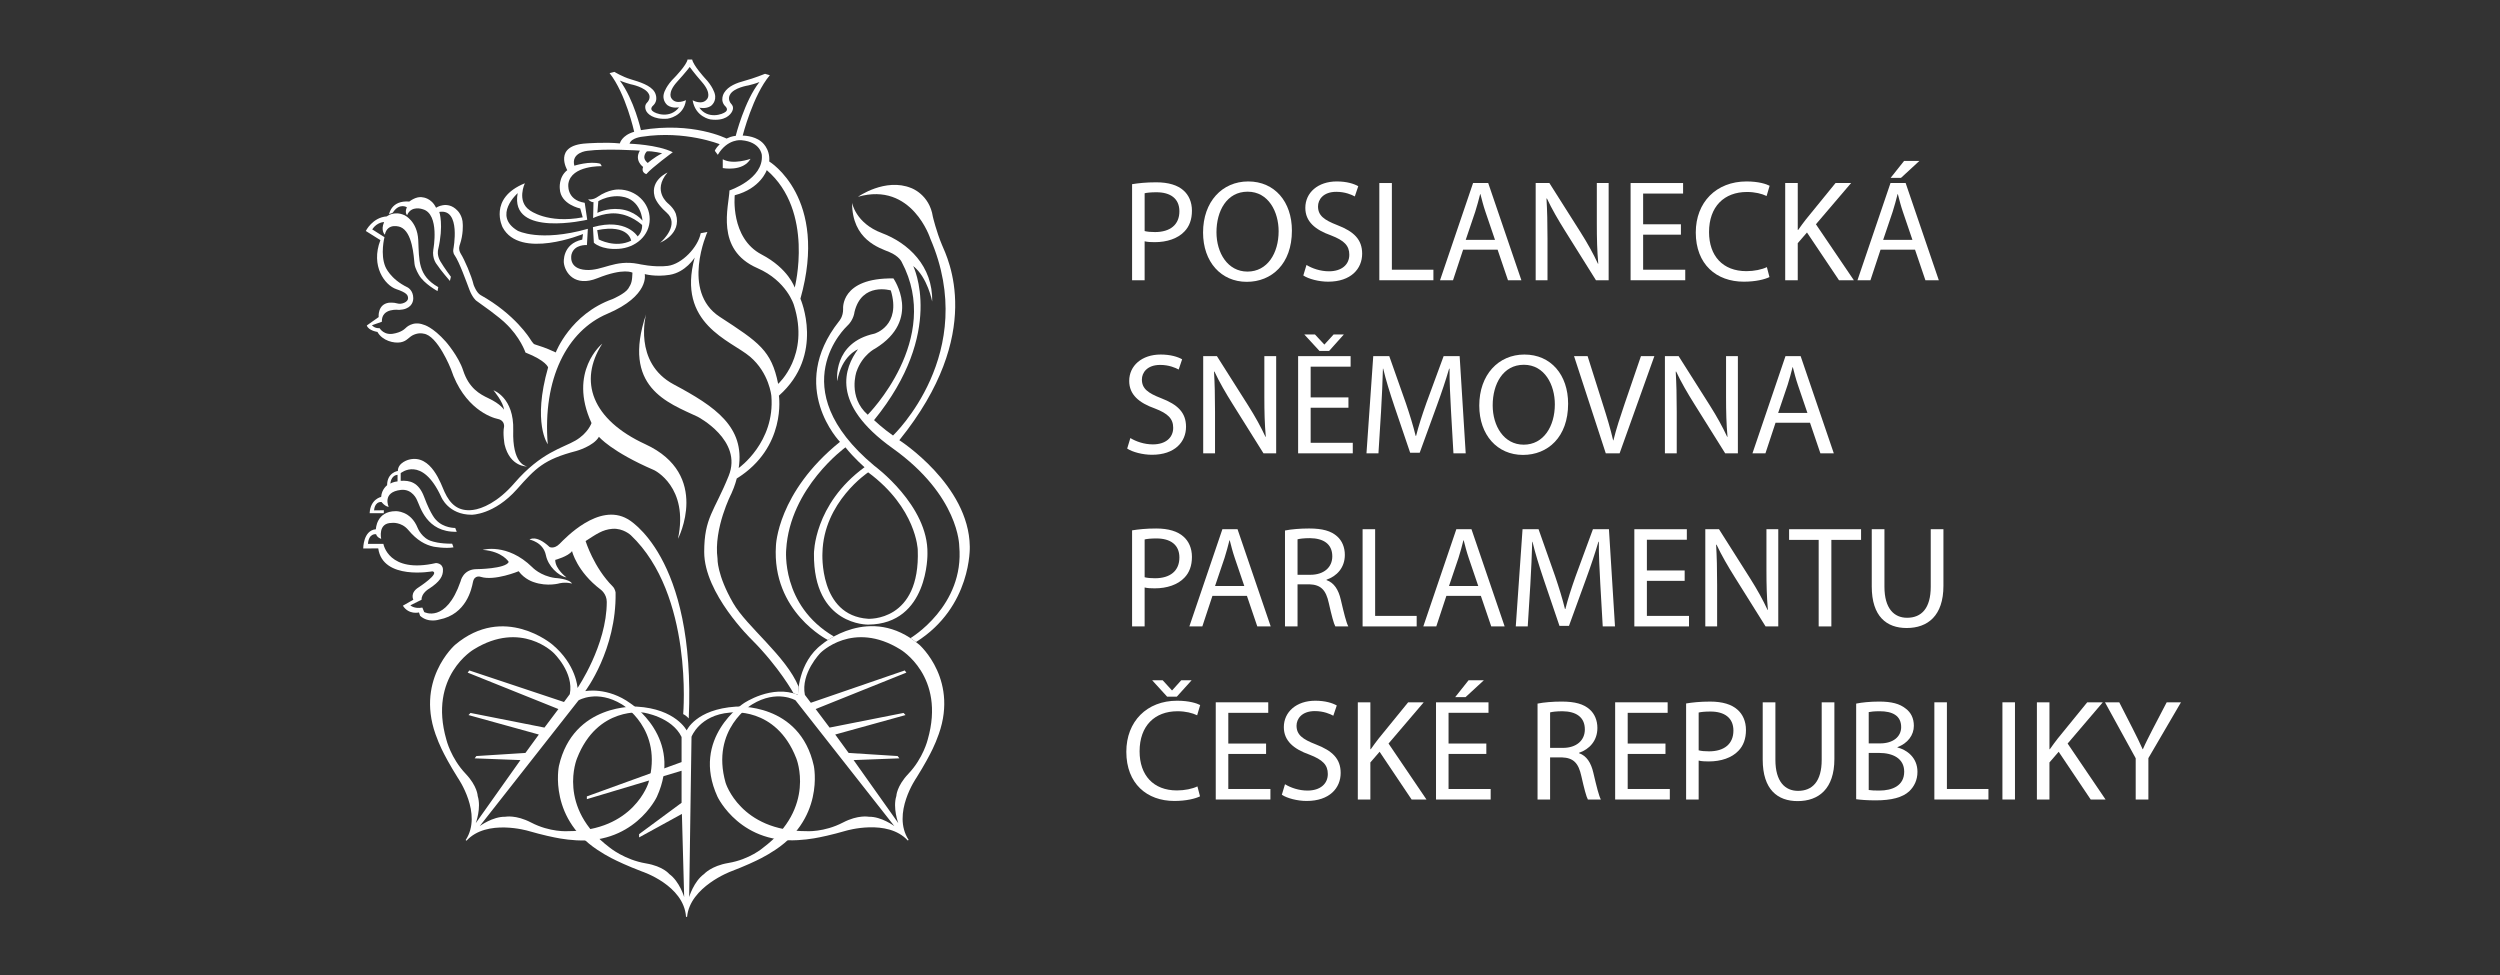 <?xml version="1.0" encoding="UTF-8"?>
<svg id="Vrstva_1" xmlns="http://www.w3.org/2000/svg" width="384.566" height="150" version="1.1" viewBox="0 0 384.566 150">
  <rect x="0" y="0" width="384.566" height="150" fill="#333333" stroke="none"/>
  <!-- Generator: Adobe Illustrator 30.0.0, SVG Export Plug-In . SVG Version: 2.1.1 Build 123)  -->
  <defs>
    <style>
      .st0 {
        fill: #fff;
      }
    </style>
  </defs>
  <g id="g11309">
    <g id="g6159">
      <g id="g6161">
        <g id="g6167">
          <path id="path6169" class="st0" d="M141.174,84.567c.419,11.127-7.649,10.616-7.649,10.616-7.57-.501-7.011-10.115-7.011-10.115.159-7.857,7.032-12.407,7.032-12.407,7.441,5.506,7.628,11.906,7.628,11.906M149.179,84.074c-.127-9.512-10.838-16.36-10.838-16.36,13.305-16.475,7.426-27.984,6.553-30.058-.854-2.026-1.395-4.311-1.395-4.311-.523-3.456-3.339-4.423-3.339-4.423-3.981-1.622-8.182,1.349-8.182,1.349,8.336-2.374,11.137,6.455,11.137,6.455,7.609,17.628-5.745,30.27-5.745,30.27-1.542-1.068-2.916-2.367-2.916-2.367,11.032-13.57,6.022-23.705,6.022-23.705,2.217,1.734,2.916,5.454,2.916,5.454.127-5.454-3.678-9.004-7.736-10.527-4.058-1.522-4.585-4.662-4.585-4.662,0,5.707,4.205,6.945,5.726,7.58,1.522.634,1.903,1.522,1.903,1.522,6.341,11.921-5.22,23.508-5.22,23.508-3.086-2.721-1.734-6.61-1.734-6.61.911-2.633,2.894-3.582,2.894-3.582,7.229-4.439,2.791-10.78,2.791-10.78-8.193-.114-7.737,4.693-7.737,4.693.022,1.214-.634,1.903-.634,1.903-7.99,10.144.149,18.546.149,18.546-9.639,7.778-9.85,15.98-9.85,15.98-.65,10.182,8.001,14.503,8.001,14.503.485-.313.913-.545.913-.545-8.194-4.804-7.334-13.384-7.334-13.384.572-9.524,9.115-15.709,9.115-15.709,1.352,1.691,2.938,3.055,2.938,3.055-7.842,5.738-7.783,13.305-7.783,13.305-.101,11.118,8.354,10.907,8.354,10.907,9.301-.084,9.105-10.907,9.105-10.907.165-7.424-8.174-13.527-8.174-13.527-14.458-12.048-4.193-21.491-4.193-21.491,1.037-.941,1.141-2.156,1.141-2.156,1.121-4.662,5.588-3.324,5.588-3.324,1.648,5.454-2.517,6.649-2.517,6.649-6.468,1.395-5.726,7.301-5.726,7.301.679-3.938,3.19-4.892,3.19-4.892-2.028,2.79-4.337,8.326,5.327,15.218,10.278,7.331,10.253,15.038,10.253,15.038.844,9.215-7.501,14.169-7.501,14.169.604.42.847.605.847.605,8.624-5.411,8.276-14.69,8.276-14.69"/>
        </g>
        <g id="g6171">
          <path id="path6173" class="st0" d="M95.656,108.345s6.444,3.78,4.096,12.064c0,0-2.249,7.456-12.427,7.446,0,0-2.694.201-5.63-1.33-2.341-1.221-3.966-.887-3.966-.887-1.95-.044-3.934,1.438-3.934,1.438l15.206-19.35s2.854-1.699,6.655.619M73.483,122.44s-.036-1.501-1.854-3.416c-2.281-2.4-2.965-5.243-2.965-5.243-2.817-9.782,4.198-13.873,4.198-13.873,7.317-4.54,12.304.533,12.304.533,0,0,3.146,2.991,2.485,6.335l-.894,1.211-14.564-4.855-.252.336,13.955,5.603-2.144,2.851-11.376-2.253-.307.326,10.818,2.995-2.062,2.832-7.544.478-.265.352,7.042.27-6.871,9.694s.876-2.314.296-4.176M96.527,79.832c-4.432-2.54-9.589,2.969-10.445,3.825-.856.856-1.541.485-1.541.485-2.112-1.966-3.082-1.141-3.082-1.141,0,0,2.103.38,2.512,2.397.342,1.696,1.911,3.196,3.168,3.424,0,0-1.732-1.274-1.732-2.692,0,0,2.019-.544,2.588-1.361,0,0,.72,3.136,4.427,5.941,0,0,.915.661.915,1.883,0,6.661-4.497,13.237-4.497,13.237,0,0-.173-3.61-3.897-6.702,0,0-7.403-6.301-14.946.07,0,0-6.404,5.593-2.684,14.578,0,0,.606,1.878,3.119,5.887,0,0,3.846,5.514,1.201,9.562l.129.097c3.111-3.402,9.48-1.512,9.48-1.512,4.547,1.31,6.52,1.376,6.52,1.376,9.662,1.098,13.273-6.599,13.273-6.599,4.153-9.07-4.052-14.387-4.052-14.387-3.535-2.578-6.96-1.886-6.96-1.886,0,0,4.824-6.354,4.669-15.159,0,0-.058-.559-.445-.946-2.914-2.914-4.168-6.98-4.168-6.98,1.599-1.027,2.591-1.768,4.128-1.883,1.666-.124,2.836.99,2.836.99,9.646,9.17,8.047,27.51,8.047,27.51.42.182.856.665.856.665,1.121-25.132-9.417-30.678-9.417-30.678"/>
        </g>
        <g id="g6175">
          <path id="path6177" class="st0" d="M95.319,32.174c-2.001-.195-3.424.571-3.424.571l.142-1.797c1.856-1.056,3.568-.714,3.568-.714,3.054.399,3.226,3.71,3.226,3.71,0,0-1.171-1.541-3.511-1.769M92.095,36.826l-.229-1.427c4.908-.97,5.222,1.627,5.222,1.627-2.455,1.198-4.993-.2-4.993-.2M95.147,29.149s-1.474-.085-3.281,1.17c0,0-.59.457-1.389.343,0,0,.333.446.818.437l-.057,2.445s2.168-1.085,4.281-.599c0,0,1.626.227,3.253,1.655,0,0,.114,1.027-.684,1.769,0,0-1.741-2.882-6.879-1.427l.143,2.397s1.085,1.113,3.795.941c2.643-.167,4.795-2.044,4.795-4.566s-2.147-4.566-4.795-4.566"/>
        </g>
        <g id="g6179">
          <path id="path6181" class="st0" d="M65.174,49.954s1.37.304,3.424,2.625c0,0,1.946,2.237,2.644,4.395.894,2.758,2.578,3.667,3.882,4.281,1.941.913,2.397,1.769,2.397,1.769-.057-1.141-1.616-2.988-1.616-2.988,0,0,3.196,1.104,3.044,6.165-.153,5.061,1.826,5.479,2.13,5.556,0,0-2.625.114-3.462-3.387,0,0-.304-1.712-.076-2.74,0,0,.123-.962-.952-1.179-.99-.201-5.213-1.599-7.229-7.686,0,0-2.054-5.213-4.224-5.441,0,0-.609-.191-1.446.152-.837.343-1.028.99-2.054,1.181-1.028.189-2.816-.229-3.577-1.599,0,0-1.37-.191-1.636-.99l1.827-1.293s-.208-1.941,1.559-2.207c.001,0,.722-.076,1.332.114.62.194,1.628-.218,1.628-.79,0-.5-.2-.866-1.819-1.416-1.73-.59-3.976-3.539-2.435-7.535l-2.245-1.408s1.027-2.092,3.234-2.245c0,0,1.104-.913,2.702-.189,0,0,1.986.874,2.13,3.842.152,3.12-.076,5.441,3.082,7.229l-.114.61s-2.094-1.141-2.854-2.474c0,0-.61-.989-.686-1.712-.12-1.145-.304-4.908-2.169-5.67,0,0-1.977-.761-2.397,1.179,0,0-.684-.609-.114-1.941,0,0-1.066-.019-1.827,1.123l1.884,1.2s-.665,2.625.133,4.527c0,0,.723,1.903,3.424,3.197,0,0,.875.437.875,1.674,0,.754-.474,1.712-2.168,1.788,0,0-2.739-.381-2.664,1.826l-1.522.533s.343.495,1.179.457c0,0,.686,1.217,2.321.799,0,0,1.02-.162,1.676-.818,0,0,1.063-1.179,2.777-.514"/>
        </g>
        <g id="g6183">
          <path id="path6185" class="st0" d="M60.258,80.437s1.46-.208,2.549,1.091c1.345,1.603,2.612,2.29,3.9,2.565,0,0,1.808.329,3.051.105l-.2-.562c-2.067,0-2.977-.345-3.088-.373-1.577-.414-2.224-2.058-2.224-2.058-1.068-2.668-3.37-2.575-3.37-2.575-3.006,0-3.055,2.783-3.055,2.783-1.961.161-1.948,2.954-1.948,2.954l2.311-.008c.696,4.945,8.339,3.524,8.339,3.524,1.224.295-2.13,2.465-2.13,2.465-1.383.864-.808,1.902-.808,1.902l-1.614.922c.922,1.441,2.478,1.037,2.478,1.037l.174.519c1.268,1.153,2.94.577,2.94.577,4.207-.806,4.992-4.777,5.188-5.764.231-1.169,1.201-.806,1.201-.806,2.148.668,5.832-.866,5.832-.866.922,1.268,2.305,1.672,2.305,1.672,2.134.75,4.035.173,4.035.173,1.03-.211,1.873.06,1.873.06-.449-.765-2.623-.868-2.623-.868-2.276-.314-3.516-1.671-3.516-1.671-3.855-3.76-7.609-2.652-7.609-2.652,3.055.231,4.011,1.857,4.011,1.857-.494,1.07-4.933,1.108-4.933,1.108-2.115,0-2.478,1.878-2.478,1.878-2.249,6.514-5.593,4.727-5.593,4.727l-.288-.693c-1.268.231-1.845-.345-1.845-.345l1.729-.866c-.057-1.037,1.211-1.729,1.211-1.729,1.536-1.021,2.129-1.851,2.075-2.932-.049-.979-1.078-.979-1.078-.979-7.321,1.671-8.085-2.948-8.085-2.948h-2.374c.127-1.687,1.249-1.488,1.249-1.488.176.553.787.714.787.714,0,0-.564-2.449,1.618-2.449"/>
        </g>
        <g id="g6187">
          <path id="path6189" class="st0" d="M61.153,74.051s-.648.047-1.101.343c0,0,.036-1.24,1.101-1.359v1.016ZM99.266,68.331c-8.221-3.787-10.33-9.703-6.62-15.467,0,0-5.308,4.281-1.655,12.214,0,0-.514,1.542-2.453,2.682-1.941,1.143-5.299,1.789-9.418,6.565-2.539,2.944-4.984,3.944-6.375,4.118-2.283.285-3.504-.917-4.359-2.759-.525-1.131-2.024-5.864-5.474-4.982,0,0-1.711.417-1.711,1.744,0,0-1.654.225-1.654,2.195,0,0-.84.615-.915,1.794,0,0-1.674.342-1.77,2.512h2.169l.019-.457-1.503.019s.019-1.332,1.141-1.294c0,0,.477.667,1.105.761,0,0-1.087-2.285,1.88-2.615,1.763-.197,2.457,1.529,2.457,1.529.499.97,1.436,5.03,6.125,4.911l-.23-.59s-1.793.049-2.952-1.239c0,0-.742-.625-1.832-3.537-.86-2.298-2.238-2.548-3.604-2.474v-1.179s3.262-2.778,6.22,3.625c0,0,1.079,2.774,4.697,2.774,0,0,3.456.026,6.974-3.935,2.868-3.228,4.114-4.57,9.104-5.87,0,0,2.675-.733,3.5-2.188,0,0,1.884,2.284,8.504,5.137,0,0,5.365,2.568,3.653,10.56,0,0,5.137-9.874-5.023-14.555"/>
        </g>
        <g id="g6191">
          <path id="path6193" class="st0" d="M99.514,23.28c.875-.076,2.34.304,2.34.304-1.293.647-2.207,1.484-2.207,1.484-1.123-.856-.133-1.788-.133-1.788M119.7,59.048c-1.023-5.145-2.969-6.393-8.98-10.311-6.012-3.919-1.903-13.051-1.903-13.051l-1.027.189c-.419,2.169-2.903,4.754-5.057,5.025-2.116.266-4.551-.307-4.551-.307-3.646-.705-5.484,1.086-8.03.932-2.834-.171-2.237-2.39-2.237-2.39.419-1.599,2.371-1.434,2.371-1.434l.14-2.502c-7.42,2.092-10.793.295-10.793.295-3.91-2.321,0-5.783,0-5.783-1.284,6.887,10.699,4.09,10.699,4.09l-.387-2.606c-2.928-.457-2.51-2.967-2.51-2.967.457-2.816,5.136-2.664,5.136-2.664l-.227-.38c-1.618-.457-3.995.304-3.995.304-.533-2.073,2.017-2.292,2.017-2.292,2.854-.38,8.066-.028,8.066-.028-.913,1.522.495,2.51.495,2.51-.342.876.495,1.104.495,1.104.875-1.027,4.071-3.366,4.071-3.366-2.322-1.179-6.648-1.313-6.648-1.313.264-.927,1.973-1.079,1.973-1.079,6.583-.99,11.892,1.16,11.892,1.16-.673.673-.75,1.016-.75,1.016l.457.615c1.523-2.549,3.653-2.245,3.653-2.245,2.969.266,3.12,2.283,3.12,2.283.304,3.691-4.977,5.442-4.977,5.442-.077,2.436-2.252,9.096,4.291,11.947,4.535,1.975,5.616,5.67,5.616,5.67,2.494,7.793-2.419,12.138-2.419,12.138M95.349,12.394s.647.29,1.667.567c0,0,2.302.427,2.806,1.535,0,0,.384.636-.355,1.369,0,0-.377.339-.129,1.06.195.565,1.136,1.506,3.344,1.333,0,0,2.498-.311,2.838-2.851,0,0-1.522.77-2.213-.253,0,0-.753-.813.881-2.607,1.242-1.363,1.915-2.247,1.915-2.247,0,0,.552.806,1.865,2.308,1.597,1.826.796,2.635.796,2.635-.757,1.01-2.219.182-2.219.182.424,2.59,2.748,2.948,2.748,2.948,2.226.298,3.082-.723,3.34-1.258.328-.676-.094-1.063-.094-1.063-.715-.757-.255-1.472-.255-1.472.539-1.091,2.855-1.445,2.855-1.445,1.028-.244,1.684-.514,1.684-.514-2.3,2.888-3.653,8.288-3.653,8.288,0,0-.558-.011-1.407.407,0,0-5.192-2.652-13.171-1.297,0,0-1.038-4.664-3.244-7.625M117.947,26.169c7.355,6.314,4.3,18.073,4.3,18.073,0,0-.947-2.926-5.095-5.095-4.842-2.532-4.129-9.113-4.129-9.113,3.992-1.037,4.925-3.865,4.925-3.865M123.124,45.958c4.395-15.582-4.795-21.118-4.795-21.118.167-2.077-1.258-3.082-1.258-3.082-1.141-.914-2.825-.899-2.825-.899,0,0,1.575-6.219,4.176-9.288l-.74-.217s-1.734.699-3.062,1.049c-1.327.352-2.594.835-3.226,1.867,0,0-.783,1.198.245,2.146,0,0,.403.398.025.746-.506.465-2.802,1.222-4.095-.606,0,0,.983.258,1.774-.251,0,0,.979-.673.589-1.947,0,0-.279-1.083-1.544-2.39,0,0-1.734-1.896-1.911-2.806l-.708-.011c-.179.905-1.98,2.744-1.98,2.744-1.306,1.265-1.621,2.34-1.621,2.34-.43,1.26.527,1.963.527,1.963.774.535,1.764.308,1.764.308-1.351,1.786-3.626,1.027-4.117.546-.367-.359.05-.744.05-.744,1.057-.915.314-2.137.314-2.137-.598-1.053-2.359-1.583-3.676-1.977-1.316-.393-2.515-1.139-2.515-1.139l-.747.193c2.501,3.151,3.786,9.019,3.786,9.019-1.94.558-2.207,1.795-2.207,1.795-2.169-.229-5.175,0-5.175,0-5.154.304-2.911,4.109-2.911,4.109-1.389,1.085-1.146,2.887-1.146,2.887.115,2.403,3.144,3.011,3.144,3.011l.378,1.361c-5.441,1.027-8.149-1.085-8.149-1.085-2.056-1.408-.752-4.157-.752-4.157-5.707,2.322-3.424,6.773-3.424,6.773,2.663,5.023,12.366,1.037,12.366,1.037l-.114.856c-3.139.677-2.831,3.564-2.831,3.564.161,1.503,1.665,3.781,5.152,2.381,4.102-1.647,5.404-.855,5.404-.855-.054,1.272-.126,1.659-.647,2.452-.522.795-2.399,1.599-2.399,1.599-6.534,2.326-8.752,8.219-8.752,8.219-.925-.379-.989-.533-3.272-1.256-.212-.066-.684-.837-.684-.837,0,0-2.283-3.767-7.61-6.734-.645-.36-1.066-1.561-1.066-1.561-.342-1.446-1.415-3.902-1.979-4.795-.456-.722-.152-1.37-.152-1.37.571-1.635.456-3.157.456-3.157,0-1.37-.837-2.131-.837-2.131-1.522-1.599-3.272-.418-3.272-.418-.723-1.523-2.054-1.599-2.054-1.599-.99-.229-2.056.647-2.056.647-2.815-.229-3.12,1.979-3.12,1.979.16-.171.495-.144.603-.309.989-1.511,2.137-.795,2.137-.795-.38.875.038,1.218.038,1.218.648-1.561,2.398-.914,2.398-.914,2.663.723,1.635,6.202,1.635,6.202-.227,1.408.533,2.283.533,2.283.533.837,2.017,2.549,2.017,2.549l.153-.647s-1.035-1.365-1.636-2.397c-.533-.914-.342-1.713-.342-1.713.913-3.88.191-5.859.191-5.859,3.387-.571,2.168,5.707,2.168,5.707-.114.609.191.951.191.951.722,1.028,1.826,4.129,2.283,5.327.456,1.198,1.028,1.655,1.028,1.655,3.652,2.568,4.451,3.424,4.451,3.424,2.34,2.168,3.139,4.566,3.139,4.566,3.197,1.255,3.481,2.283,3.481,2.283-2.453,8.561-.057,11.815-.057,11.815-.808-10.076,2.965-17.424,9.152-20.053,6.583-2.797,5.768-6.116,5.768-6.116,0,0,1.647.469,3.825.118,2.481-.399,3.858-2.658,3.858-2.658-2.797,10.217,5.536,12.727,8.503,15.238,2.969,2.512,3.292,6.047,3.292,6.047.591,7.134-5.025,11.09-5.025,11.09.975-6.331-3.623-9.466-9.985-12.857-6.314-3.365-4.259-10.804-4.259-10.804-3.787,11.243,3.307,13.601,7.93,15.77,0,0,6.983,3.614,4.777,9.094-2.207,5.479-3.769,6.392-3.769,11.722,0,6.387,7.262,13.429,7.262,13.429,4.309,4.309,6.477,8.297,6.477,8.297.551.172.69.238.69.238.065-.939.103-1.229.103-1.229-1.941-4.738-7.974-9.229-10.083-12.896-2.515-4.372-2.4-6.821-2.4-6.821-.628-4.67,2.136-10.02,2.136-10.02.553-1.194.822-2.314.822-2.314,7.699-4.786,6.485-12.74,6.485-12.74,7.114-6.285,3.31-14.91,3.31-14.91"/>
        </g>
        <g id="g6195">
          <path id="path6197" class="st0" d="M102.681,26.54s-2.645,1.141-1.998,3.632c0,0,.156,1.037,1.869,2.542,1.998,1.756-.519,4.255-1.012,4.617,0,0,3.372-1.323,2.438-4.384,0,0-.181-.752-1.166-1.608,0,0-2.568-1.946-.13-4.799"/>
        </g>
        <g id="g6199">
          <path id="path6201" class="st0" d="M111.18,24.498v1.355s3.096.609,4.275-1.42c0,0-2.683.965-4.275.065"/>
        </g>
        <g id="g6203">
          <path id="path6205" class="st0" d="M117.388,130.402s-2.049,1.797-5.344,2.347c-2.628.438-3.735,1.694-3.735,1.694-1.599,1.149-2.297,3.546-2.297,3.546l.362-24.658s1.227-3.324,5.88-3.712c0,0,7.1-1.059,10.239,7.043,0,0,3.104,7.567-5.106,13.739M102.946,134.443s-.941-1.189-3.57-1.627c-3.295-.549-5.574-2.424-5.574-2.424-8.21-6.173-5.042-13.73-5.042-13.73,3.139-8.102,10.239-7.043,10.239-7.043,0,0,4.346.649,5.845,3.747v3.863l-14.569,5.278v.424l14.569-4.369v4.927l-6.536,4.824v.504l6.586-3.613.349,12.786s-.7-2.398-2.297-3.546M125.191,117.83c-2.162-9.831-12.003-9.132-12.003-9.132-6.155.407-7.558,3.661-7.558,3.661,0,0-1.679-3.313-7.652-3.661,0,0-9.791-.583-12.002,9.132,0,0-1.764,8.395,6.689,13.378,0,0,1.629,1.145,6.09,2.851,0,0,6.449,2.108,6.774,6.976h.162c.442-4.631,6.721-6.976,6.721-6.976,4.461-1.706,6.089-2.851,6.089-2.851,8.455-4.983,6.69-13.378,6.69-13.378"/>
        </g>
        <g id="g6207">
          <path id="path6209" class="st0" d="M142.704,113.781s-.684,2.842-2.966,5.243c-1.819,1.914-1.856,3.416-1.856,3.416-.579,1.861.298,4.176.298,4.176l-6.873-9.694,7.043-.27-.266-.352-7.543-.478-2.062-2.832,10.817-2.995-.306-.326-11.377,2.253-2.144-2.851,13.955-5.604-.252-.335-14.446,4.973-.915-1.215c-.662-3.345,2.391-6.45,2.391-6.45,0,0,4.988-5.073,12.303-.533,0,0,7.015,4.091,4.199,13.873M133.64,125.638s-1.626-.334-3.967.887c-2.937,1.531-5.629,1.33-5.629,1.33-10.18.011-12.429-7.446-12.429-7.446-2.347-8.284,4.096-12.064,4.096-12.064,3.801-2.319,6.655-.619,6.655-.619l15.206,19.349s-1.983-1.48-3.932-1.436M141.406,99.17c-7.543-6.369-14.946-.069-14.946-.069-3.747,2.785-3.71,7.788-3.71,7.788-4.033-1.648-8.328,1.284-8.328,1.284,0,0-8.205,5.317-4.053,14.386,0,0,3.61,7.698,13.273,6.599,0,0,1.973-.065,6.52-1.375,0,0,6.369-1.89,9.48,1.512l.129-.097c-2.645-4.047,1.202-9.562,1.202-9.562,2.512-4.011,3.119-5.887,3.119-5.887,3.718-8.985-2.686-14.579-2.686-14.579"/>
        </g>
      </g>
    </g>
  </g>
  <g>
    <path class="st0" d="M174.145,28.333c.932-.155,2.152-.289,3.705-.289,1.908,0,3.306.444,4.193,1.242.821.71,1.309,1.797,1.309,3.128,0,1.354-.399,2.418-1.154,3.195-1.021,1.087-2.685,1.642-4.57,1.642-.577,0-1.109-.022-1.553-.133v5.99h-1.93v-14.776ZM176.075,35.543c.422.111.954.155,1.598.155,2.33,0,3.75-1.131,3.75-3.195,0-1.975-1.398-2.929-3.528-2.929-.843,0-1.486.066-1.819.155v5.813Z"/>
    <path class="st0" d="M198.729,35.477c0,5.147-3.129,7.876-6.944,7.876-3.949,0-6.723-3.062-6.723-7.588,0-4.748,2.95-7.854,6.944-7.854,4.082,0,6.723,3.128,6.723,7.566ZM187.125,35.72c0,3.195,1.731,6.057,4.77,6.057,3.061,0,4.792-2.818,4.792-6.212,0-2.973-1.554-6.079-4.77-6.079-3.195,0-4.792,2.951-4.792,6.234Z"/>
    <path class="st0" d="M200.97,40.757c.865.532,2.13.976,3.461.976,1.975,0,3.128-1.043,3.128-2.551,0-1.398-.798-2.197-2.817-2.973-2.44-.865-3.949-2.13-3.949-4.238,0-2.33,1.931-4.06,4.837-4.06,1.531,0,2.64.355,3.306.732l-.532,1.575c-.488-.266-1.486-.71-2.84-.71-2.041,0-2.818,1.22-2.818,2.241,0,1.398.91,2.085,2.974,2.884,2.529.976,3.815,2.196,3.815,4.393,0,2.307-1.708,4.304-5.235,4.304-1.442,0-3.018-.421-3.816-.954l.488-1.62Z"/>
    <path class="st0" d="M212.176,28.155h1.93v13.334h6.39v1.62h-8.319v-14.954Z"/>
    <path class="st0" d="M225.066,38.405l-1.553,4.704h-1.997l5.081-14.954h2.329l5.103,14.954h-2.062l-1.598-4.704h-5.303ZM229.97,36.896l-1.465-4.304c-.332-.977-.555-1.864-.776-2.729h-.044c-.222.887-.466,1.797-.755,2.707l-1.464,4.327h4.504Z"/>
    <path class="st0" d="M236.228,43.108v-14.954h2.107l4.792,7.565c1.109,1.753,1.975,3.328,2.685,4.859l.045-.022c-.178-1.997-.223-3.816-.223-6.146v-6.256h1.819v14.954h-1.952l-4.748-7.588c-1.043-1.664-2.041-3.372-2.795-4.992l-.066.022c.11,1.886.155,3.683.155,6.168v6.39h-1.819Z"/>
    <path class="st0" d="M258.569,36.098h-5.812v5.391h6.479v1.62h-8.408v-14.954h8.075v1.62h-6.146v4.726h5.812v1.598Z"/>
    <path class="st0" d="M272.192,42.62c-.71.355-2.13.71-3.949.71-4.215,0-7.388-2.662-7.388-7.565,0-4.681,3.173-7.854,7.81-7.854,1.863,0,3.039.399,3.55.666l-.466,1.575c-.732-.354-1.775-.621-3.018-.621-3.506,0-5.835,2.241-5.835,6.168,0,3.661,2.107,6.012,5.746,6.012,1.176,0,2.374-.244,3.15-.621l.399,1.531Z"/>
    <path class="st0" d="M274.612,28.155h1.93v7.21h.066c.399-.577.799-1.109,1.176-1.597l4.57-5.613h2.396l-5.413,6.345,5.835,8.608h-2.285l-4.926-7.344-1.42,1.642v5.702h-1.93v-14.954Z"/>
    <path class="st0" d="M289.278,38.405l-1.553,4.704h-1.997l5.081-14.954h2.329l5.103,14.954h-2.063l-1.597-4.704h-5.303ZM294.182,36.896l-1.465-4.304c-.332-.977-.555-1.864-.776-2.729h-.044c-.222.887-.466,1.797-.755,2.707l-1.464,4.327h4.504ZM295.246,24.76l-2.817,2.596h-1.598l2.063-2.596h2.352Z"/>
    <path class="st0" d="M173.879,67.383c.865.532,2.13.976,3.461.976,1.975,0,3.128-1.043,3.128-2.551,0-1.398-.799-2.197-2.818-2.973-2.44-.865-3.949-2.13-3.949-4.238,0-2.33,1.93-4.06,4.836-4.06,1.531,0,2.64.355,3.306.732l-.532,1.575c-.488-.266-1.487-.71-2.84-.71-2.042,0-2.818,1.22-2.818,2.241,0,1.398.91,2.085,2.973,2.884,2.529.976,3.816,2.196,3.816,4.393,0,2.307-1.708,4.304-5.236,4.304-1.442,0-3.018-.421-3.816-.954l.488-1.62Z"/>
    <path class="st0" d="M185.084,69.734v-14.954h2.108l4.792,7.565c1.109,1.753,1.974,3.328,2.684,4.859l.045-.022c-.178-1.997-.223-3.816-.223-6.146v-6.256h1.819v14.954h-1.952l-4.748-7.588c-1.043-1.664-2.041-3.372-2.795-4.992l-.066.022c.111,1.886.155,3.683.155,6.168v6.39h-1.819Z"/>
    <path class="st0" d="M207.426,62.724h-5.812v5.391h6.479v1.62h-8.408v-14.954h8.075v1.62h-6.146v4.726h5.812v1.598ZM202.967,53.982l-2.329-2.529h1.642l1.42,1.531h.044l1.397-1.531h1.575l-2.263,2.529h-1.486Z"/>
    <path class="st0" d="M223.201,63.167c-.111-2.085-.244-4.592-.222-6.456h-.066c-.511,1.753-1.132,3.616-1.887,5.68l-2.64,7.255h-1.465l-2.418-7.122c-.71-2.108-1.309-4.038-1.73-5.813h-.044c-.045,1.864-.155,4.371-.289,6.612l-.399,6.412h-1.841l1.042-14.954h2.463l2.552,7.233c.621,1.841,1.132,3.483,1.509,5.036h.066c.377-1.509.909-3.15,1.575-5.036l2.662-7.233h2.463l.932,14.954h-1.886l-.377-6.567Z"/>
    <path class="st0" d="M241.218,62.103c0,5.147-3.129,7.876-6.944,7.876-3.949,0-6.723-3.062-6.723-7.588,0-4.748,2.95-7.854,6.944-7.854,4.082,0,6.723,3.128,6.723,7.566ZM229.614,62.346c0,3.195,1.73,6.057,4.77,6.057,3.062,0,4.792-2.818,4.792-6.212,0-2.973-1.553-6.079-4.77-6.079-3.195,0-4.792,2.951-4.792,6.234Z"/>
    <path class="st0" d="M247.01,69.734l-4.881-14.954h2.085l2.33,7.366c.644,2.019,1.198,3.838,1.598,5.591h.044c.422-1.731,1.043-3.617,1.708-5.569l2.529-7.388h2.063l-5.347,14.954h-2.13Z"/>
    <path class="st0" d="M256.107,69.734v-14.954h2.107l4.792,7.565c1.109,1.753,1.975,3.328,2.685,4.859l.045-.022c-.178-1.997-.223-3.816-.223-6.146v-6.256h1.819v14.954h-1.952l-4.748-7.588c-1.043-1.664-2.041-3.372-2.795-4.992l-.066.022c.11,1.886.155,3.683.155,6.168v6.39h-1.819Z"/>
    <path class="st0" d="M273.125,65.031l-1.553,4.704h-1.997l5.081-14.954h2.329l5.103,14.954h-2.062l-1.598-4.704h-5.303ZM278.028,63.522l-1.465-4.304c-.332-.977-.555-1.864-.776-2.729h-.044c-.222.887-.466,1.797-.755,2.707l-1.464,4.327h4.504Z"/>
    <path class="st0" d="M174.145,81.584c.932-.155,2.152-.288,3.705-.288,1.908,0,3.306.443,4.193,1.242.821.71,1.309,1.797,1.309,3.129,0,1.353-.399,2.418-1.154,3.194-1.021,1.087-2.685,1.642-4.57,1.642-.577,0-1.109-.021-1.553-.133v5.99h-1.93v-14.776ZM176.075,88.795c.422.11.954.155,1.598.155,2.33,0,3.75-1.132,3.75-3.195,0-1.975-1.398-2.928-3.528-2.928-.843,0-1.486.066-1.819.155v5.812Z"/>
    <path class="st0" d="M186.504,91.657l-1.553,4.703h-1.997l5.081-14.953h2.33l5.102,14.953h-2.063l-1.597-4.703h-5.302ZM191.407,90.148l-1.464-4.305c-.333-.976-.555-1.863-.776-2.729h-.045c-.222.888-.466,1.797-.754,2.707l-1.464,4.326h4.503Z"/>
    <path class="st0" d="M197.665,81.606c.976-.199,2.374-.311,3.705-.311,2.063,0,3.395.377,4.326,1.221.754.665,1.176,1.686,1.176,2.84,0,1.974-1.242,3.283-2.817,3.815v.066c1.153.399,1.841,1.465,2.196,3.018.488,2.086.843,3.527,1.153,4.104h-1.997c-.243-.422-.576-1.708-.998-3.572-.443-2.063-1.242-2.84-2.995-2.906h-1.819v6.479h-1.93v-14.754ZM199.595,88.418h1.975c2.063,0,3.372-1.132,3.372-2.84,0-1.931-1.397-2.773-3.438-2.796-.932,0-1.598.089-1.908.178v5.458Z"/>
    <path class="st0" d="M209.602,81.407h1.93v13.334h6.39v1.619h-8.319v-14.953Z"/>
    <path class="st0" d="M222.492,91.657l-1.553,4.703h-1.997l5.081-14.953h2.329l5.103,14.953h-2.062l-1.598-4.703h-5.303ZM227.396,90.148l-1.465-4.305c-.332-.976-.555-1.863-.776-2.729h-.044c-.222.888-.466,1.797-.755,2.707l-1.464,4.326h4.504Z"/>
    <path class="st0" d="M246.166,89.793c-.111-2.085-.244-4.593-.222-6.456h-.066c-.511,1.753-1.132,3.616-1.887,5.68l-2.64,7.255h-1.465l-2.418-7.122c-.71-2.107-1.309-4.037-1.73-5.812h-.044c-.045,1.863-.155,4.371-.289,6.611l-.399,6.412h-1.841l1.042-14.953h2.463l2.552,7.232c.621,1.842,1.132,3.483,1.509,5.036h.066c.377-1.509.909-3.15,1.575-5.036l2.662-7.232h2.463l.932,14.953h-1.886l-.377-6.567Z"/>
    <path class="st0" d="M259.146,89.35h-5.812v5.392h6.479v1.619h-8.408v-14.953h8.075v1.619h-6.146v4.726h5.812v1.598Z"/>
    <path class="st0" d="M262.32,96.36v-14.953h2.107l4.792,7.565c1.109,1.752,1.975,3.327,2.685,4.858l.045-.022c-.178-1.996-.223-3.815-.223-6.146v-6.256h1.819v14.953h-1.952l-4.748-7.588c-1.043-1.664-2.041-3.372-2.795-4.992l-.066.022c.11,1.886.155,3.683.155,6.168v6.39h-1.819Z"/>
    <path class="st0" d="M279.76,83.049h-4.549v-1.642h11.071v1.642h-4.57v13.312h-1.952v-13.312Z"/>
    <path class="st0" d="M289.877,81.407v8.852c0,3.351,1.486,4.771,3.483,4.771,2.219,0,3.639-1.465,3.639-4.771v-8.852h1.952v8.719c0,4.593-2.418,6.479-5.657,6.479-3.062,0-5.369-1.753-5.369-6.39v-8.808h1.952Z"/>
    <path class="st0" d="M184.595,122.498c-.71.355-2.13.71-3.949.71-4.215,0-7.388-2.662-7.388-7.565,0-4.682,3.172-7.854,7.81-7.854,1.864,0,3.04.399,3.55.665l-.466,1.575c-.732-.354-1.775-.621-3.018-.621-3.505,0-5.835,2.241-5.835,6.168,0,3.661,2.108,6.013,5.746,6.013,1.176,0,2.374-.244,3.15-.621l.399,1.53ZM179.537,107.168l-2.308-2.529h1.62l1.42,1.553h.044l1.397-1.553h1.598l-2.285,2.529h-1.486Z"/>
    <path class="st0" d="M194.757,115.976h-5.812v5.392h6.478v1.619h-8.409v-14.953h8.076v1.619h-6.145v4.726h5.812v1.598Z"/>
    <path class="st0" d="M197.664,120.635c.865.532,2.13.976,3.461.976,1.975,0,3.128-1.042,3.128-2.551,0-1.398-.798-2.196-2.817-2.974-2.44-.865-3.949-2.13-3.949-4.237,0-2.329,1.931-4.06,4.837-4.06,1.531,0,2.64.354,3.306.731l-.532,1.575c-.488-.266-1.486-.71-2.84-.71-2.041,0-2.817,1.221-2.817,2.241,0,1.397.909,2.086,2.973,2.884,2.529.977,3.815,2.197,3.815,4.394,0,2.308-1.708,4.304-5.235,4.304-1.442,0-3.018-.421-3.816-.954l.488-1.619Z"/>
    <path class="st0" d="M208.869,108.033h1.93v7.21h.066c.399-.577.799-1.109,1.176-1.598l4.57-5.612h2.396l-5.413,6.345,5.835,8.608h-2.285l-4.926-7.344-1.42,1.642v5.702h-1.93v-14.953Z"/>
    <path class="st0" d="M228.637,115.976h-5.812v5.392h6.479v1.619h-8.408v-14.953h8.075v1.619h-6.146v4.726h5.812v1.598ZM228.26,104.639l-2.817,2.596h-1.598l2.063-2.596h2.352Z"/>
    <path class="st0" d="M236.515,108.232c.976-.199,2.374-.311,3.705-.311,2.063,0,3.395.377,4.326,1.22.754.666,1.176,1.687,1.176,2.84,0,1.975-1.242,3.284-2.817,3.816v.066c1.153.399,1.841,1.465,2.196,3.018.488,2.086.843,3.527,1.153,4.104h-1.997c-.243-.422-.576-1.708-.998-3.572-.443-2.063-1.242-2.84-2.995-2.906h-1.819v6.479h-1.93v-14.754ZM238.444,115.044h1.975c2.063,0,3.372-1.132,3.372-2.84,0-1.931-1.397-2.773-3.438-2.796-.932,0-1.598.089-1.908.178v5.458Z"/>
    <path class="st0" d="M256.194,115.976h-5.812v5.392h6.479v1.619h-8.408v-14.953h8.075v1.619h-6.146v4.726h5.812v1.598Z"/>
    <path class="st0" d="M259.369,108.21c.932-.155,2.151-.288,3.705-.288,1.907,0,3.306.443,4.193,1.242.82.71,1.309,1.797,1.309,3.129,0,1.353-.399,2.418-1.153,3.194-1.021,1.087-2.685,1.642-4.571,1.642-.576,0-1.108-.021-1.553-.133v5.99h-1.93v-14.776ZM261.299,115.421c.422.111.954.155,1.598.155,2.329,0,3.749-1.132,3.749-3.195,0-1.975-1.397-2.928-3.527-2.928-.843,0-1.486.066-1.819.155v5.812Z"/>
    <path class="st0" d="M273.103,108.033v8.852c0,3.351,1.486,4.771,3.483,4.771,2.219,0,3.639-1.465,3.639-4.771v-8.852h1.952v8.719c0,4.593-2.418,6.479-5.657,6.479-3.062,0-5.369-1.753-5.369-6.39v-8.808h1.952Z"/>
    <path class="st0" d="M285.528,108.232c.843-.178,2.174-.311,3.527-.311,1.93,0,3.173.333,4.104,1.087.776.577,1.242,1.465,1.242,2.641,0,1.441-.954,2.706-2.529,3.283v.045c1.42.354,3.084,1.53,3.084,3.749,0,1.287-.51,2.263-1.265,2.995-1.043.954-2.729,1.397-5.169,1.397-1.331,0-2.353-.089-2.995-.177v-14.71ZM287.458,114.355h1.753c2.041,0,3.239-1.064,3.239-2.507,0-1.753-1.331-2.44-3.284-2.44-.887,0-1.397.066-1.708.133v4.814ZM287.458,121.522c.377.066.932.088,1.62.088,1.996,0,3.838-.731,3.838-2.906,0-2.041-1.753-2.884-3.86-2.884h-1.598v5.702Z"/>
    <path class="st0" d="M297.555,108.033h1.93v13.334h6.39v1.619h-8.319v-14.953Z"/>
    <path class="st0" d="M309.956,108.033v14.953h-1.93v-14.953h1.93Z"/>
    <path class="st0" d="M313.33,108.033h1.93v7.21h.066c.399-.577.799-1.109,1.176-1.598l4.57-5.612h2.396l-5.413,6.345,5.835,8.608h-2.285l-4.926-7.344-1.42,1.642v5.702h-1.93v-14.953Z"/>
    <path class="st0" d="M328.527,122.986v-6.346l-4.726-8.607h2.196l2.108,4.126c.576,1.132,1.021,2.041,1.486,3.084h.044c.422-.976.933-1.952,1.509-3.084l2.152-4.126h2.196l-5.014,8.586v6.367h-1.953Z"/>
  </g>
</svg>